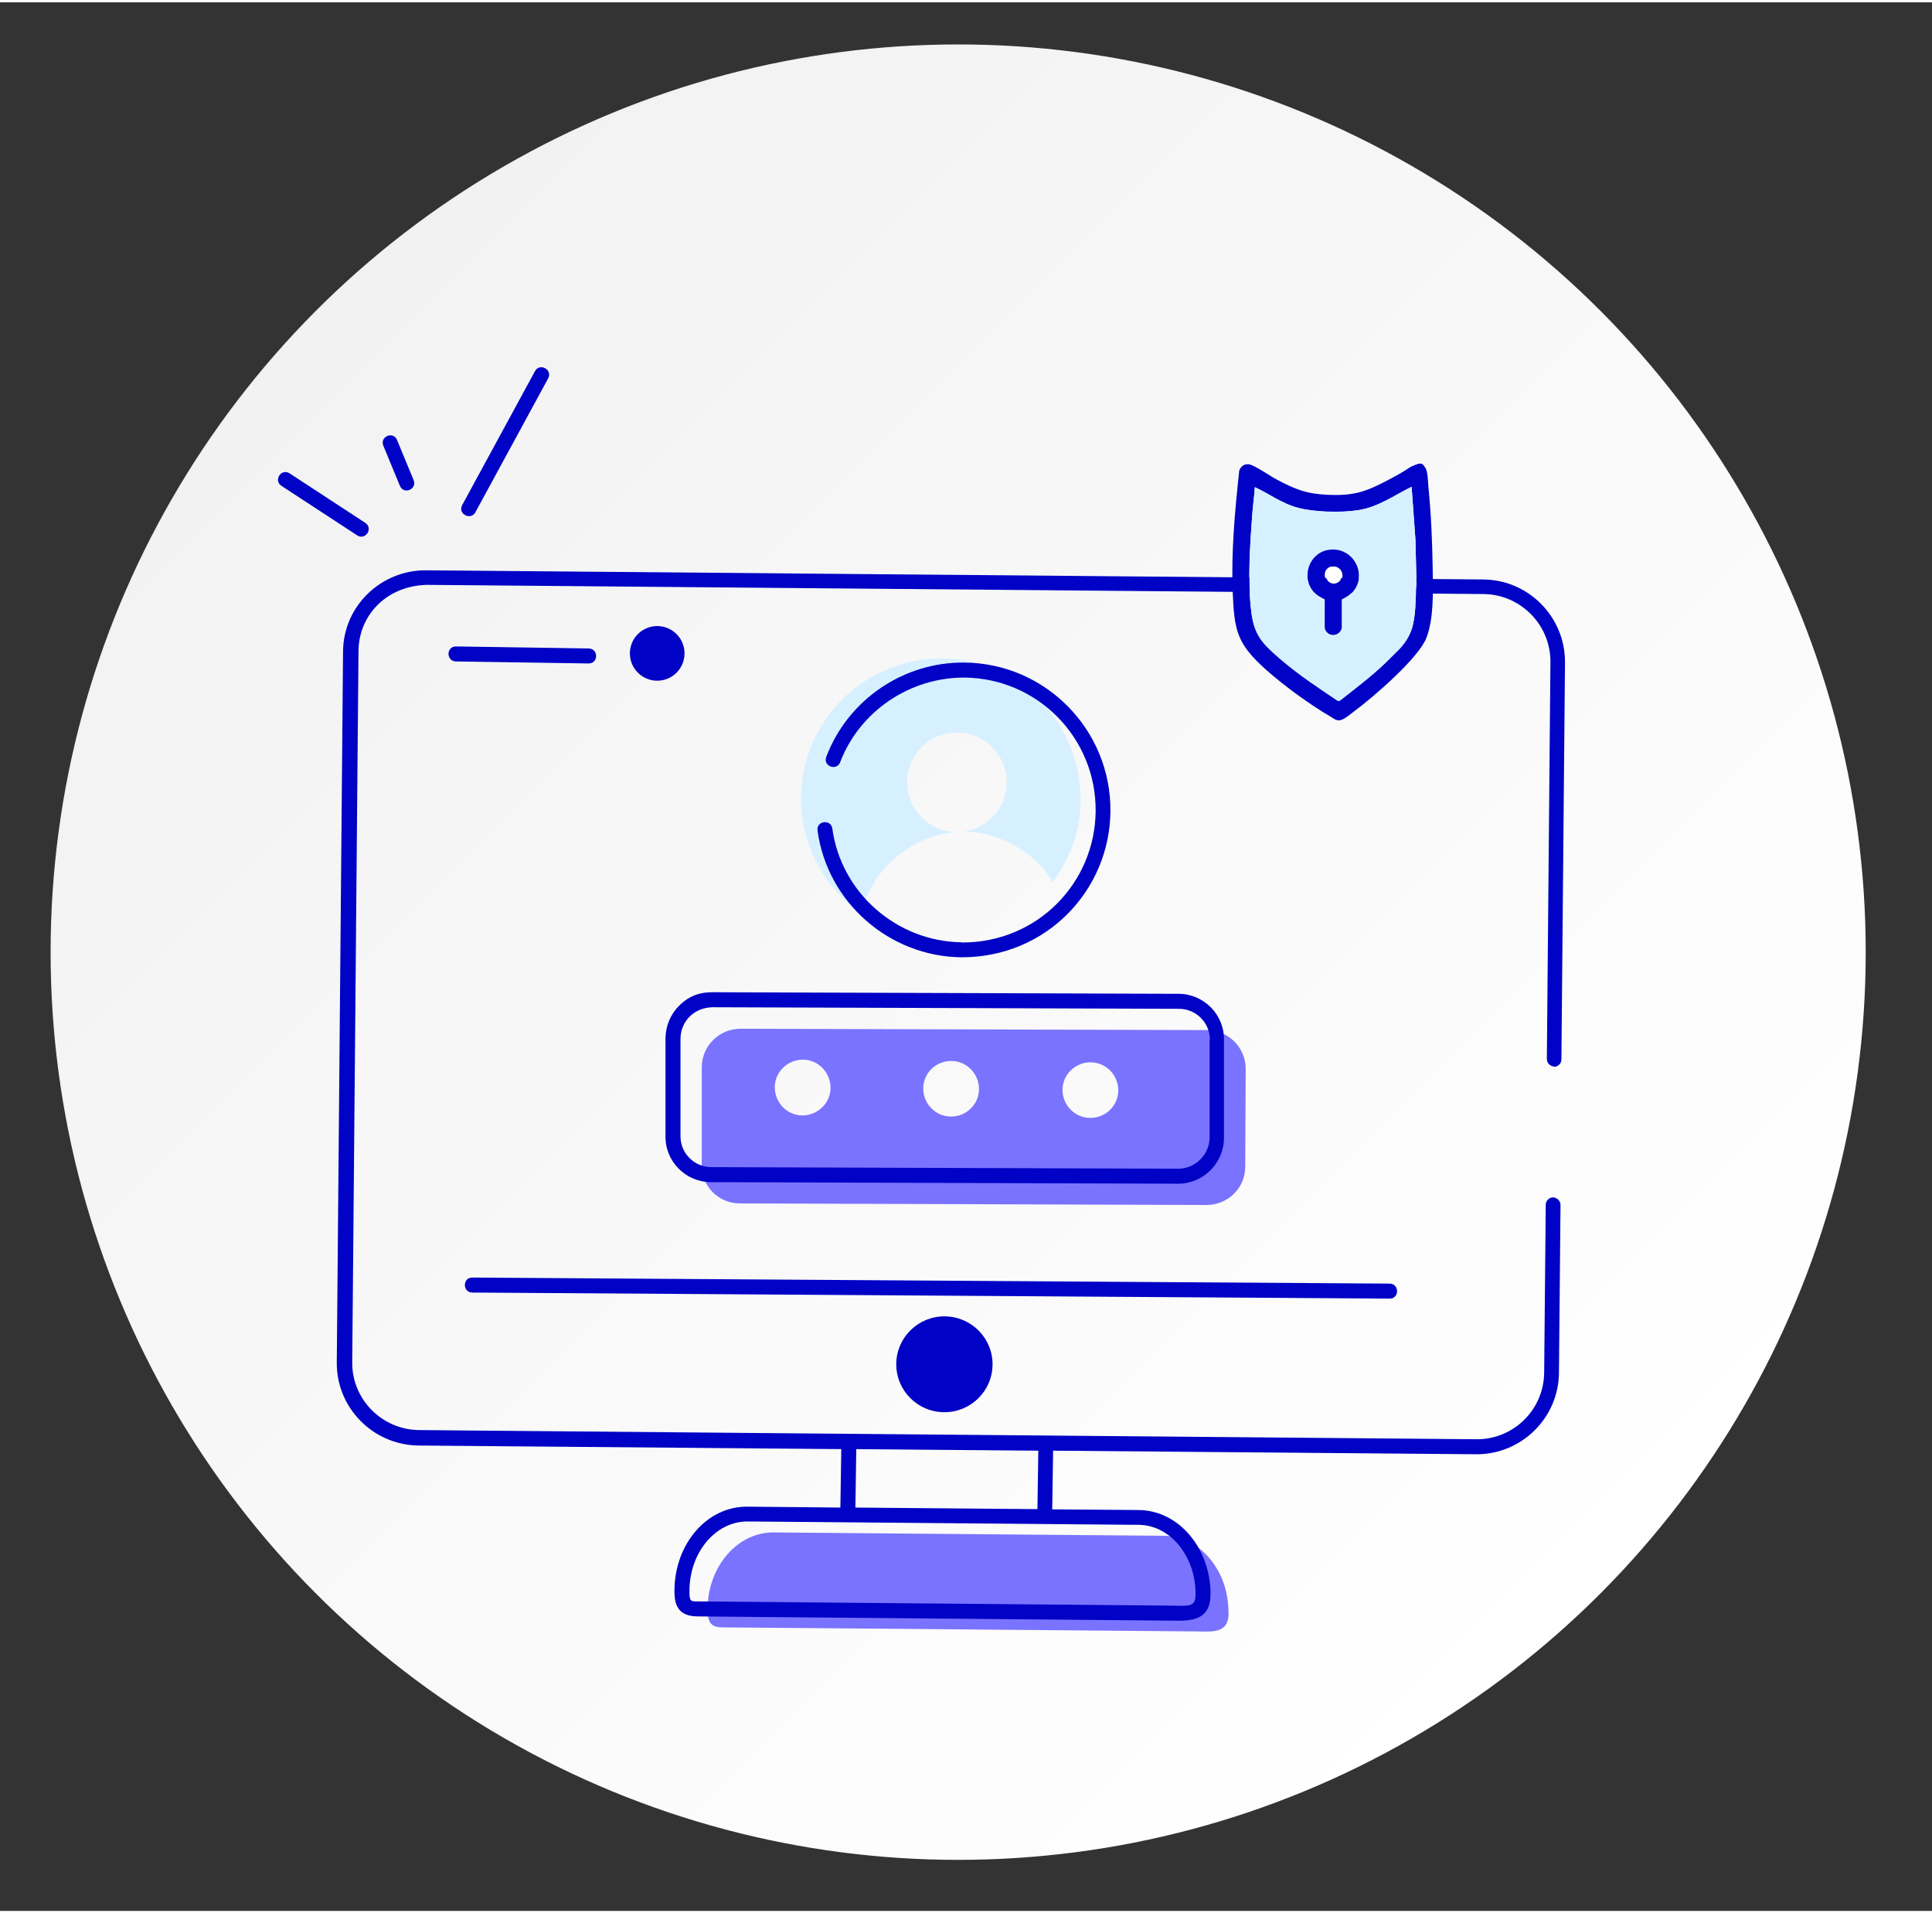 <?xml version="1.0" encoding="UTF-8"?>
<svg id="Layer_1" xmlns="http://www.w3.org/2000/svg" width="30.4cm" height="30.1cm" xmlns:xlink="http://www.w3.org/1999/xlink" version="1.1" viewBox="0 0 862.8 852.2">
  <rect x="0" y="0" width="862.8" height="852.2" fill="#333333" stroke="none"/>
  <!-- Generator: Adobe Illustrator 29.5.1, SVG Export Plug-In . SVG Version: 2.1.0 Build 141)  -->
  <defs>
    <style>
      .st0 {
        fill: url(#linear-gradient);
        stroke: url(#linear-gradient1);
        stroke-miterlimit: 10;
      }

      .st1 {
        fill: #fff;
      }

      .st2 {
        fill: #d7f0ff;
      }

      .st3 {
        fill: #0002c5;
      }

      .st4 {
        fill: #7a73ff;
      }
    </style>
    <linearGradient id="linear-gradient" x1="1238.8" y1="-258.1" x2="2048.4" y2="-258.1" gradientTransform="translate(-916.8 -555.6) rotate(45)" gradientUnits="userSpaceOnUse">
      <stop offset="0" stop-color="#f2f2f3"/>
      <stop offset="1" stop-color="#fff"/>
    </linearGradient>
    <linearGradient id="linear-gradient1" x1="1238.3" y1="-258.1" x2="2048.9" y2="-258.1" gradientTransform="translate(-916.8 -555.6) rotate(45)" gradientUnits="userSpaceOnUse">
      <stop offset="0" stop-color="#f1f1f2"/>
      <stop offset="1" stop-color="#fff"/>
    </linearGradient>
  </defs>
  <circle class="st0" cx="427.9" cy="424.1" r="404.8"/>
  <path class="st4" d="M548.7,719.1c0,9.7-7.7,8.3-15.1,8.3-158-1.4-209.8-1.8-210.8-1.8-6,0-6.8-2.9-6.8-8.5.2-18.8,13.4-34,29.4-33.9l174.4,1.5c16,.1,29,15.6,28.8,34.4Z"/>
  <ellipse class="st3" cx="421.8" cy="608.1" rx="21.4" ry="21.5" transform="translate(-190 1024.6) rotate(-89.5)"/>
  <path class="st2" d="M470.1,392.8c-6.1-11.2-22.2-22.5-39.9-22.5,10.8-1.4,19.3-10.7,19.4-21.8,0-12.3-9.8-22.4-22.1-22.5-12.3,0-22.3,9.8-22.4,22,0,12.3,9.8,22.4,22,22.5-18.6,1.2-35.7,14.7-41.4,32.6,3.9,4.4,8.4,8.2,13.4,11.2-24.3-8.7-41.5-32-41.4-59.3.4-34.5,28.5-62.2,63-62,52.1.5,79.5,60.4,49.4,99.8Z"/>
  <path class="st4" d="M539.1,458.9l-208.4-.6c-9.5,0-17.2,7.6-17.3,17.1v43.7c-.2,9.5,7.5,17.2,17,17.2l208.4.7c9.6,0,17.3-7.6,17.3-17.1l.2-43.7c0-9.5-7.7-17.2-17.2-17.3ZM358.3,497c-6.8,0-12.3-5.7-12.3-12.6,0-6.8,5.7-12.3,12.6-12.3,6.8,0,12.3,5.7,12.3,12.6,0,6.8-5.7,12.3-12.6,12.3ZM424.6,497.5c-6.8,0-12.3-5.7-12.3-12.5,0-6.9,5.7-12.4,12.6-12.3,6.8,0,12.3,5.7,12.3,12.5,0,6.9-5.7,12.4-12.6,12.3ZM486.8,498.1c-6.8,0-12.3-5.7-12.3-12.5,0-6.8,5.7-12.4,12.6-12.3,6.8,0,12.3,5.7,12.3,12.5,0,6.9-5.7,12.4-12.6,12.3Z"/>
  <circle class="st3" cx="293.5" cy="290.7" r="12.2"/>
  <g>
    <path class="st3" d="M694,475.3h0c1.8,0,3.3-1.5,3.3-3.3l1.6-177.3c.1-20.2-16.2-36.8-36.4-37l-472.3-4.1c-20.1-.1-36.9,16-37,36.3l-2.8,317.4c-.2,20.2,16.1,36.8,36.4,37.1l188.9,1.6-.4,26.1-41.3-.4c-18.2-.3-32.6,16.5-32.8,37.2,0,4.1,0,11.7,10.1,11.8,43.2.4-110.7-1,213.1,1.9,9.7.3,16.1-1.5,16.2-11.6.2-19.8-13.5-37.6-32.1-37.8l-38.6-.3.4-26.2,188.8,1.6h.4c20,0,36.5-16.2,36.7-36.3l.7-75c0-1.8-1.5-3.3-3.3-3.4h0c-1.8,0-3.3,1.5-3.3,3.3l-.7,75c-.2,16.5-13.6,29.7-30,29.7h-.3l-472.2-4.1c-16.6-.2-30-13.8-29.8-30.3l2.8-317.4c0-15.3,11.6-29,30.2-29.7l472.3,4.1c16.5.2,29.9,13.8,29.8,30.3l-1.6,177.3c0,1.8,1.5,3.3,3.3,3.4ZM533.9,710.9c0,5.3-2.5,5.2-9.3,5l-213.2-1.9c-3,0-3.6,0-3.5-5.1.2-16.9,11.7-30.6,25.9-30.6,231.5,2,160.2,1.4,174.6,1.5,14.9.1,25.7,15,25.5,31ZM463.2,672.8l-81.2-.7.4-26.1,81.3.7-.4,26.2Z"/>
    <path class="st3" d="M210.9,576.1c1.4,0,410.6,2.7,409.7,2.7,4.4,0,4.4-6.6,0-6.7-16.8-.1-410.6-2.7-409.7-2.7-4.4,0-4.4,6.6,0,6.7Z"/>
    <path class="st3" d="M303.3,448c-3.9,3.9-6,9-6.1,14.5v43.7c-.2,11.3,9,20.6,20.3,20.6,4.4,0,209.6.7,208.6.7,11.3,0,20.5-9.2,20.5-20.5v-43.7c.2-11.3-9-20.6-20.3-20.6l-208.5-.7c-.9.2-8-.6-14.5,6ZM540.2,463.3v43.7c-.2,7.6-6.4,13.8-14,13.8s-207.5-.7-208.5-.7c-7.7,0-13.9-6.3-13.8-13.9v-43.7c.2-7.3,5.7-13.5,14.1-13.8l208.5.7c7.7,0,13.9,6.3,13.8,13.9Z"/>
    <path class="st3" d="M262.9,295.2c4.4,0,4.4-6.6,0-6.7-1,0-58.4-.9-59.3-.9-4.4,0-4.4,6.6,0,6.7l59.2.9h0Z"/>
    <path class="st3" d="M429.6,419.7c-29.1-.3-54-22.1-57.9-50.8-.6-4.3-7.2-3.5-6.6.9,4.3,32,32,56.3,64.4,56.6,37.8,0,66.1-29.9,66.4-65.2.3-36.3-28.9-66.1-65.2-66.4-27.3-.3-52.1,16.7-61.7,42.1-1.6,4.1,4.6,6.5,6.2,2.4,8.7-22.8,31.2-37.9,55.5-37.8,32.6.3,58.9,26.9,58.6,59.7-.3,31.7-25.7,58.6-59.7,58.6Z"/>
    <path class="st3" d="M163.1,232.4l-33.8-22.1c-3.7-2.4-7.3,3.2-3.6,5.6l33.8,22.1c3.6,2.4,7.4-3.1,3.6-5.6Z"/>
    <path class="st3" d="M212.3,227.7l32.5-59.8c2.1-3.9-3.8-7.1-5.9-3.2l-32.5,59.8c-2.1,3.9,3.8,7,5.9,3.2Z"/>
    <path class="st3" d="M178.6,215.9c1.7,4.1,7.8,1.5,6.1-2.6l-7.4-17.9c-1.7-4.1-7.8-1.5-6.1,2.6l7.4,17.9Z"/>
  </g>
  <path class="st3" d="M556.5,206.3c1.1-.2,1.7,0,2.6.4,3.5,1.5,7.9,4.7,11.5,6.6,8.2,4.3,13,6.2,22.5,6.6,11.6.5,16.9-1.4,26.8-6.6s8.1-5.1,11.7-6.6,3.7-.6,4.9,1.1,1.2,6.6,1.4,8.6c1.2,11.9,1.7,23.8,1.9,35.7s.5,23-2.8,31.7-23.3,26.2-32.7,33.1c-1.4,1.1-4.4,3.6-6.1,3.7s-2.7-.9-3.9-1.6c-9.3-5.4-20.8-13.8-28.8-20.9-13.2-11.8-14.3-17.5-15-35-.7-17.9,1-35.9,2.9-53.8.3-1.4,1.5-2.7,3-3ZM560.4,216.5c-.3,4.3-.9,8.5-1.2,12.7-1,13.5-2.1,29.5-.4,42.8,1.3,11,5.4,14.7,13.4,21.6,7.9,6.7,16.6,12.5,25.2,18.2h.9c7.7-6,15.7-12,22.6-19,3.3-3.4,7.8-8.1,9.4-12.5,2.2-6.4,1.7-13.9,2.3-20.5l-.5-20-1.7-23.5c-7.7,3.8-14.9,9-23.5,10.4-8.2,1.3-19.2,1.1-27.2-1s-12.8-6.3-19.3-9.2Z"/>
  <path class="st2" d="M560.4,216.5c6.4,2.9,12.4,7.4,19.3,9.2s19,2.3,27.2,1c8.6-1.4,15.9-6.6,23.5-10.4l1.7,23.5.5,20c-.6,6.7-.1,14.2-2.3,20.5s-6.1,9.2-9.4,12.5c-6.9,7-14.9,13-22.6,19.1h-.9c-8.6-5.8-17.3-11.5-25.2-18.3-8-6.9-12.1-10.6-13.4-21.6-1.6-13.4-.6-29.3.4-42.8.3-4.2.9-8.5,1.2-12.7ZM593.9,244.4c-8.8,1.1-13,11.7-7.3,18.6s3.1,2.6,5,3.6v12.8c1.1,4.1,6.6,4.1,7.6,0v-12.8c2.4-1.2,4.6-2.6,6-4.8,5.1-8.2-1.7-18.5-11.2-17.4Z"/>
  <path class="st3" d="M593.9,244.4c9.5-1.1,16.3,9.2,11.2,17.4-1.4,2.3-3.6,3.7-5.9,4.8v12.8c-1.1,4.1-6.6,4.1-7.6,0v-12.8c-2-1-3.7-1.9-5.1-3.6-5.7-6.9-1.5-17.6,7.3-18.6ZM594.6,252c-4.6.7-3.8,8.4,1.6,7.5s3.8-8.4-1.6-7.5Z"/>
  <path class="st1" d="M594.6,252c5.4-.9,6.1,6.8,1.6,7.5s-6.1-6.8-1.6-7.5Z"/>
</svg>